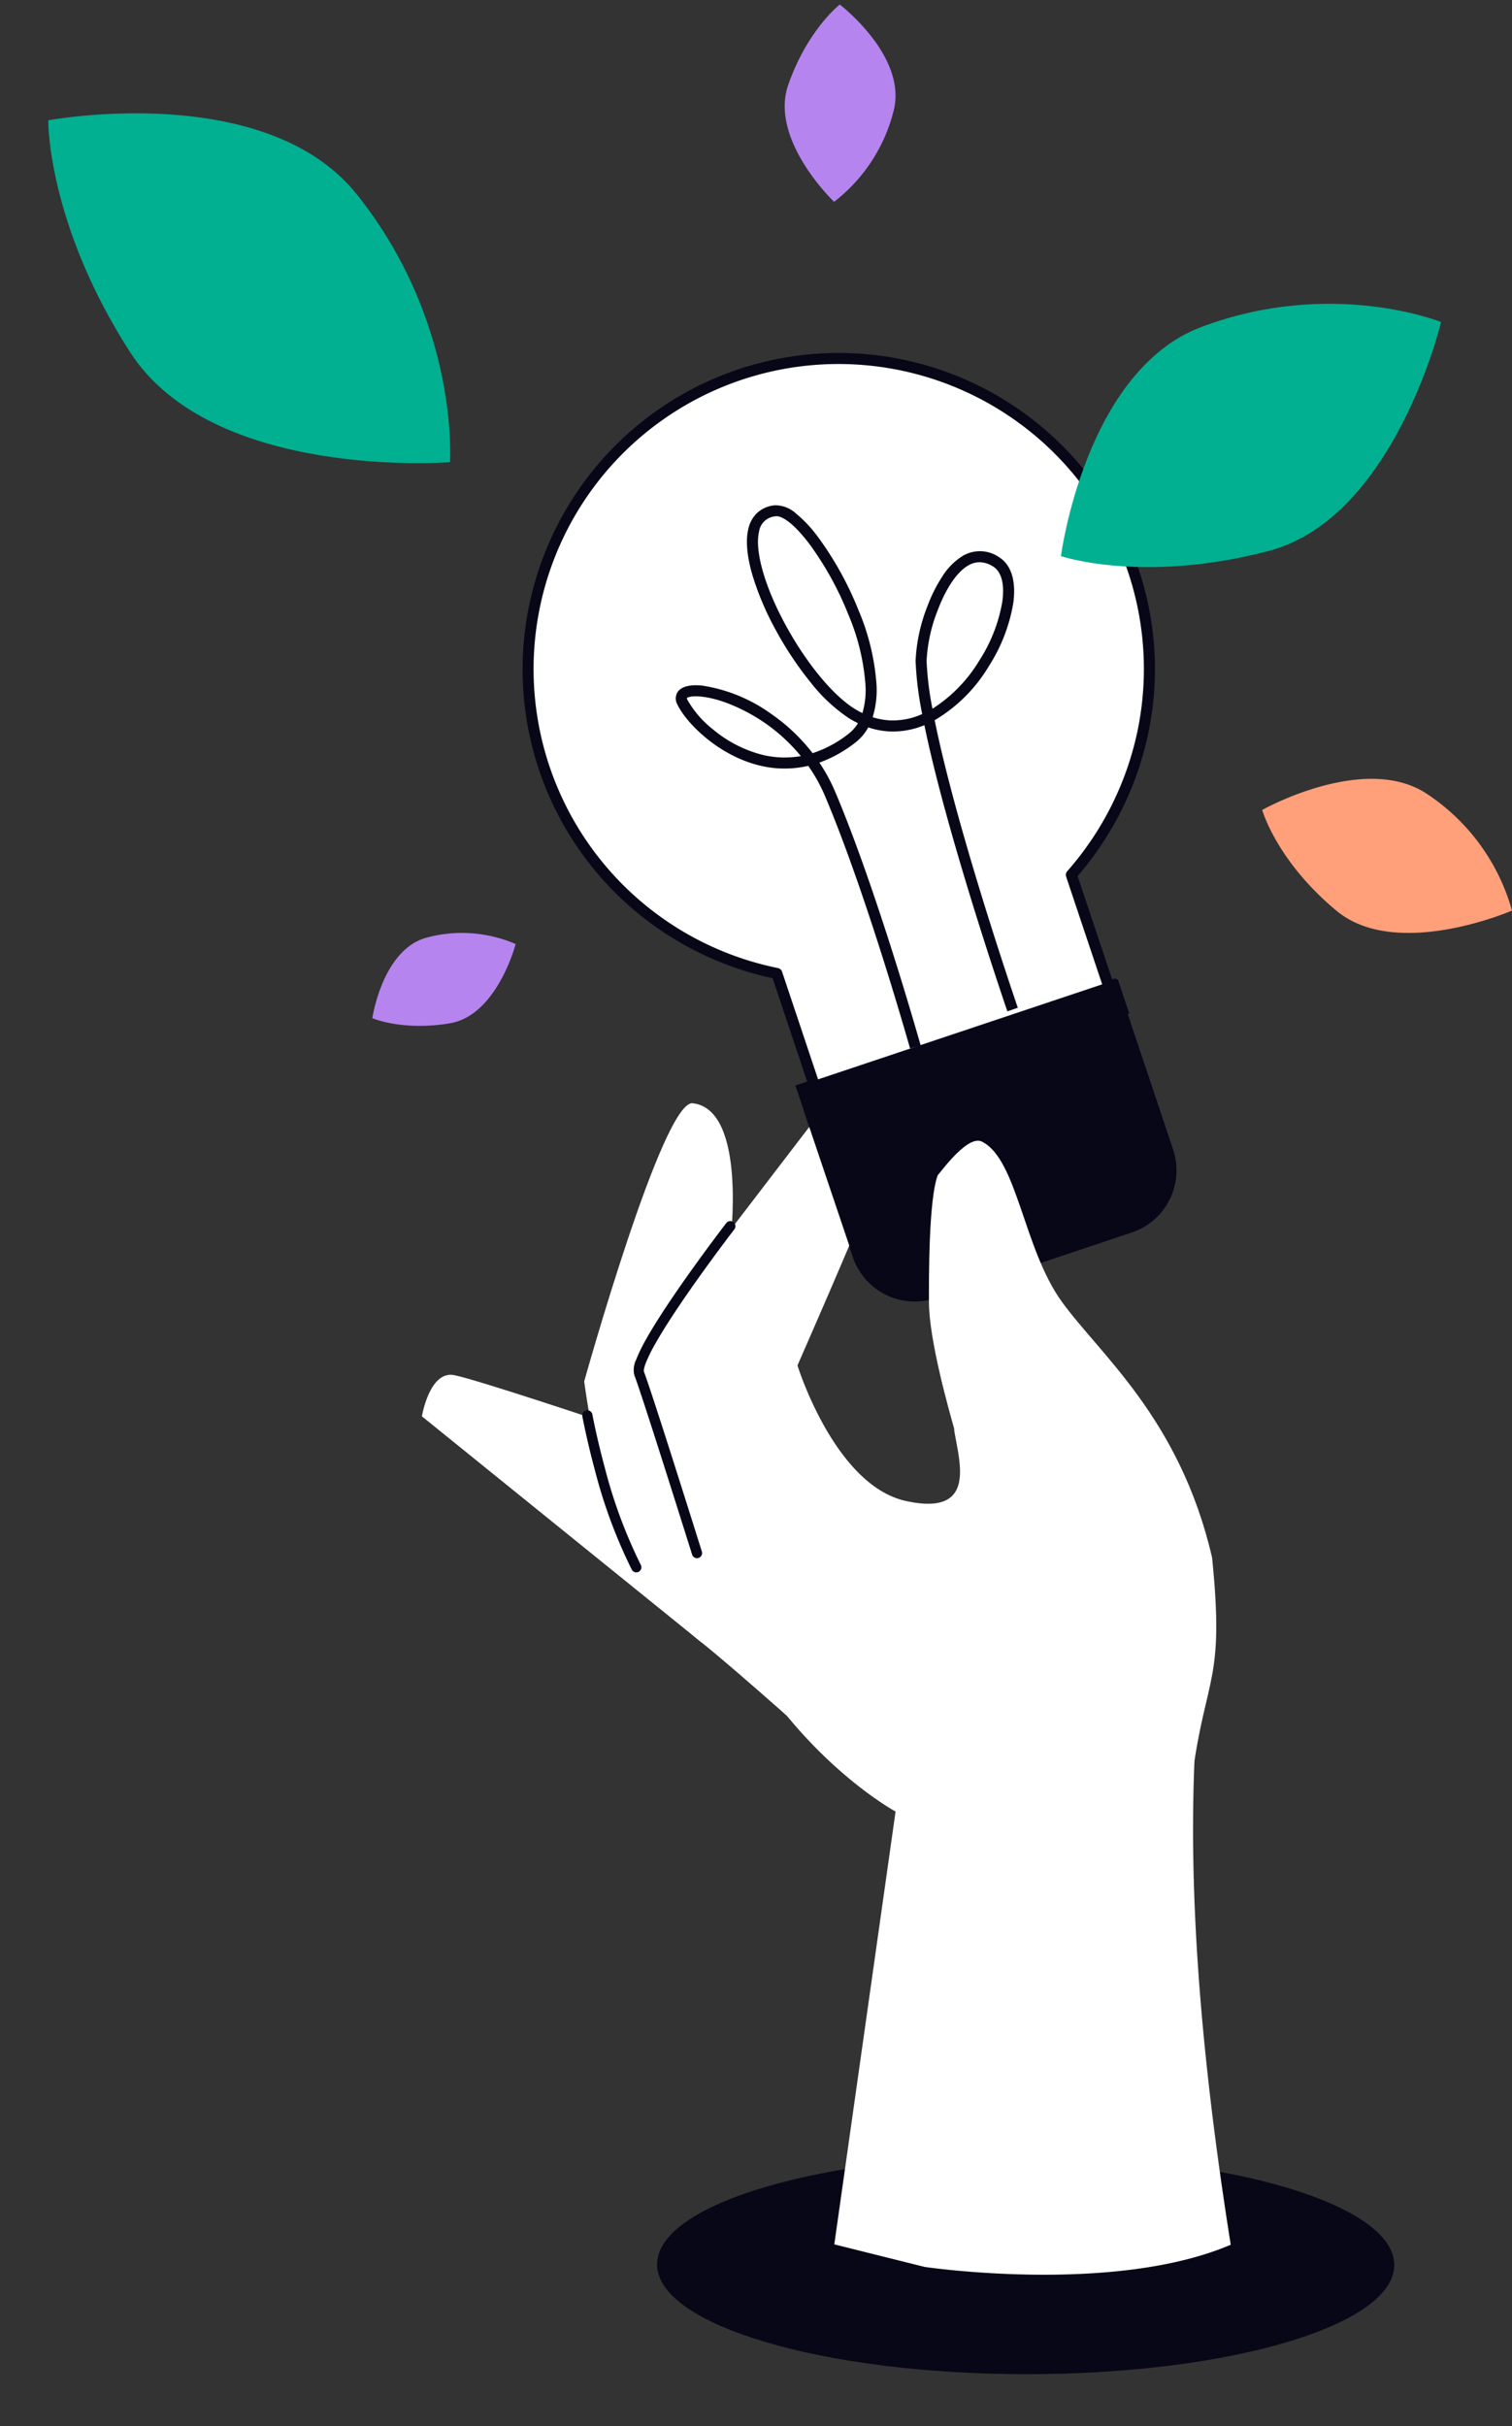 <?xml version="1.0" encoding="UTF-8"?> <svg xmlns="http://www.w3.org/2000/svg" width="273.807" height="439.219" viewBox="0 0 273.807 439.219"><rect x="0" y="0" width="273.807" height="439.219" fill="#333333" stroke="none"/><g id="Groupe_8528" data-name="Groupe 8528" transform="translate(-1296.555 -450.972)"><path id="Tracé_1354" data-name="Tracé 1354" d="M25.951,81.645S22.6,94.538,14.057,95.988,0,95.067,0,95.067s1.8-12.331,9.734-14.56a24.543,24.543,0,0,1,16.217,1.137" transform="translate(1363.982 540.232)" fill="#b684ee"></path><path id="Tracé_1405" data-name="Tracé 1405" d="M31.731,2.463S27.631,18.228,17.188,20,0,18.874,0,18.874,2.206,3.8,11.9,1.072A30.01,30.01,0,0,1,31.731,2.463" transform="translate(1465.137 460.947) rotate(119)" fill="#b684ee"></path><path id="Tracé_1357" data-name="Tracé 1357" d="M86.165,145.118,121.7,133.223a11.854,11.854,0,0,0,7.478-15L118.788,87.193,60.774,106.614,71.16,137.639a11.854,11.854,0,0,0,15,7.478" transform="translate(1379.818 540.868)" fill="#080717"></path><path id="Tracé_1358" data-name="Tracé 1358" d="M24.254,75.115A56.245,56.245,0,1,1,119.7,94.478L126.576,115,73.239,132.857l-6.871-20.526A56.181,56.181,0,0,1,24.254,75.115" transform="translate(1370.862 514.871)" fill="#fff"></path><path id="Tracé_1359" data-name="Tracé 1359" d="M73.239,133.857a1,1,0,0,1-.948-.683L65.6,113.193A57.707,57.707,0,0,1,40,100.416,57.122,57.122,0,0,1,22.417,41.977a57.41,57.41,0,0,1,17.3-27.661A57.187,57.187,0,0,1,95.051,2.739a57.3,57.3,0,0,1,39.712,51.5,56.818,56.818,0,0,1-1.179,14.855A57.707,57.707,0,0,1,120.835,94.7l6.689,19.982a1,1,0,0,1-.631,1.266L73.557,133.806A1,1,0,0,1,73.239,133.857ZM77.6,2A55.227,55.227,0,0,0,66.569,111.352a1,1,0,0,1,.748.662l6.553,19.577,51.44-17.219L118.757,94.8a1,1,0,0,1,.2-.979,55.7,55.7,0,0,0,12.674-25.144,55.135,55.135,0,0,0-22.079-56.478A55.371,55.371,0,0,0,77.6,2Z" transform="translate(1370.862 514.871)" fill="#080717"></path><rect id="Rectangle_126" data-name="Rectangle 126" width="60.749" height="6.613" transform="matrix(0.948, -0.317, 0.317, 0.948, 1444.673, 658.7)" fill="#080717"></rect><rect id="Rectangle_127" data-name="Rectangle 127" width="60.748" height="6.613" transform="matrix(0.948, -0.317, 0.317, 0.948, 1441.376, 647.486)" fill="#080717"></rect><path id="Tracé_1360" data-name="Tracé 1360" d="M83.728,119.183c-.078-.278-7.91-28.041-15.4-45.69a29.642,29.642,0,0,0-3.039-5.471q-.195.046-.39.087a18.869,18.869,0,0,1-8.321-.123C49.106,66.22,43.215,60.326,41.587,56.9a2.16,2.16,0,0,1,.084-2.284c.69-.971,2.253-1.353,4.52-1.107A28.891,28.891,0,0,1,58.557,58.6a33.837,33.837,0,0,1,7.528,7.128,20.98,20.98,0,0,0,6.557-3.55,6.775,6.775,0,0,0,1.649-1.88,17.894,17.894,0,0,1-1.668-.918,30.058,30.058,0,0,1-6.936-6.506,62,62,0,0,1-6.237-9.363,51.91,51.91,0,0,1-4.242-9.932c-1.006-3.426-1.27-6.241-.785-8.367a5.721,5.721,0,0,1,1.6-2.965,5.427,5.427,0,0,1,3.235-1.393,5.55,5.55,0,0,1,3.855,1.524,23.452,23.452,0,0,1,3.91,4.171A59.433,59.433,0,0,1,74.33,39.694a42.091,42.091,0,0,1,3.327,13.637,16.8,16.8,0,0,1-.7,5.887,12.157,12.157,0,0,0,3.286.58,12.951,12.951,0,0,0,5.686-1.153,60.187,60.187,0,0,1-1.2-9.616A30.732,30.732,0,0,1,86.9,39.052,26.985,26.985,0,0,1,89.57,33.74a11.55,11.55,0,0,1,3.77-3.767,6.093,6.093,0,0,1,6.557.313c2.181,1.38,3.074,4.339,2.516,8.333A30.553,30.553,0,0,1,97.985,50a28.032,28.032,0,0,1-9.8,9.761c1.653,8.177,4.43,18.195,6.884,26.443,4.057,13.634,8.133,25.495,8.174,25.613l-1.891.651c-.041-.119-4.13-12.02-8.2-25.694-2.392-8.038-4.31-15.109-5.7-21.017q-.639-2.714-1.129-5.1A14.8,14.8,0,0,1,80.174,61.8a14.185,14.185,0,0,1-4.016-.736,8.8,8.8,0,0,1-2.285,2.7,23.3,23.3,0,0,1-6.564,3.673,31.613,31.613,0,0,1,2.861,5.283c7.54,17.767,15.405,45.65,15.484,45.93ZM43.309,55.764a.705.705,0,0,0,.085.276,18.169,18.169,0,0,0,4.67,5.4,22.643,22.643,0,0,0,8.974,4.6,16.931,16.931,0,0,0,6.912.217,31.941,31.941,0,0,0-6.611-6.065c-2.933-2.015-7.486-4.31-11.469-4.707C44.075,55.306,43.41,55.647,43.309,55.764Zm16.28-32.925a1.13,1.13,0,0,0-.12.006,3.246,3.246,0,0,0-3.095,2.814c-.8,3.493,1.055,9.968,4.833,16.9,3.757,6.889,8.536,12.686,12.471,15.127a15.9,15.9,0,0,0,1.424.787,14.956,14.956,0,0,0,.557-5.061,40.113,40.113,0,0,0-3.182-12.965A57.355,57.355,0,0,0,65.43,27.763C62.658,24.123,60.622,22.839,59.588,22.839Zm36.73,8.321a4.036,4.036,0,0,0-2,.557c-2.027,1.139-4,4-5.548,8.05a28.674,28.674,0,0,0-2.047,9.228,56.159,56.159,0,0,0,1.061,8.688,26.553,26.553,0,0,0,8.5-8.749,28.5,28.5,0,0,0,4.143-10.59c.6-4.278-.748-5.824-1.6-6.366A4.685,4.685,0,0,0,96.319,31.16Z" transform="translate(1377.628 521.592)" fill="#080717"></path><path id="Tracé_1371" data-name="Tracé 1371" d="M178.271,97.273s-20.884,9.078-31.772.042-13.464-18.258-13.464-18.258,18.507-10.41,29.806-2.925a37.406,37.406,0,0,1,15.43,21.141" transform="translate(1392.091 518.543)" fill="#ffa07a"></path><path id="Tracé_1372" data-name="Tracé 1372" d="M77.457,10.694s-17.363,32.065-40.9,31.934C13.04,42.5,0,33.794,0,33.794S12.9,2.488,35.334.309C60.478-2.133,77.457,10.694,77.457,10.694" transform="matrix(0.966, -0.259, 0.259, 0.966, 1479.929, 519.007)" fill="#00b091"></path><path id="Tracé_1404" data-name="Tracé 1404" d="M91.486,12.631S70.977,50.5,43.18,50.348C15.4,50.2,0,39.915,0,39.915S15.238,2.938,41.734.365c29.7-2.885,49.752,12.265,49.752,12.265" transform="matrix(0.545, 0.839, -0.839, 0.545, 1338.781, 451)" fill="#00b091"></path><path id="Tracé_1397" data-name="Tracé 1397" d="M40.978,68.725c-4.526,36.588-17,65.157-27.862,63.814s-16-32.092-11.473-68.68S18.643-1.3,29.505.045s16,32.092,11.473,68.68" transform="translate(1419.091 890.191) rotate(-97)" fill="#080717"></path><path id="Tracé_1398" data-name="Tracé 1398" d="M.037,45.128,46.689,0s8.132,2.389,6.679,6.732S40.939,34,40.939,34-1.416,49.471.037,45.128" transform="translate(1378.644 753.714) rotate(-97)" fill="#fff"></path><path id="Tracé_1399" data-name="Tracé 1399" d="M119.272,25.644C120.545,20.327,71.681,0,71.681,0S51.84.178,43.9,3.145,28.558,9.061,22.342,15.185,0,35.3,0,35.3l70.541-7.367,22.577,1.334s23.822,6.115,26.154-3.624" transform="translate(1411.082 772.204) rotate(-97)" fill="#fff"></path><path id="Tracé_1400" data-name="Tracé 1400" d="M0,6.37a.924.924,0,0,1-.862-.592.924.924,0,0,1,.53-1.195A91.405,91.405,0,0,1,18.369.144c5.626-.8,9.9-1.064,9.944-1.067a.924.924,0,0,1,.978.867.924.924,0,0,1-.867.978c-.042,0-4.256.26-9.811,1.054A89.557,89.557,0,0,0,.332,6.308.922.922,0,0,1,0,6.37Z" transform="translate(1406.377 735.365) rotate(-97)" fill="#080717"></path><path id="Tracé_1401" data-name="Tracé 1401" d="M11.1,15.909,87.52,36.468s7.467-10.527,22.838-19.378a87.978,87.978,0,0,1,18.023-7.839A350.068,350.068,0,0,1,162.979.4a21.081,21.081,0,0,1,18.856,5.645l33.437,32.8s-3.024,12.849-13.109,8.383c-4.384-1.941-32.316-18.549-32.316-18.549S147.464,32.7,143.085,45.2s5.884,10.426,11.624,10.221c3.9-.138,1.285,35.445-23.682,42.246-14.2,3.867-33.326-13.95-128.741-10.51C-4.151,64.974,5.053,31.645,5.053,31.645Z" transform="translate(1433.202 870.232) rotate(-97)" fill="#fff"></path><path id="Tracé_1402" data-name="Tracé 1402" d="M58,20.593a.921.921,0,0,1-.649-.266c-.051-.051-5.207-5.129-10.75-10.055-3.244-2.882-5.981-5.147-8.135-6.731A27.156,27.156,0,0,0,35.318,1.48C34.164.867,33.806.923,33.791.926,30.217,1.857,1.392,7.153.167,7.378A.924.924,0,0,1-.909,6.636.924.924,0,0,1-.167,5.56C.133,5.5,29.816.051,33.33-.863a4.04,4.04,0,0,1,2.738.649A27.454,27.454,0,0,1,39.44,1.959c2.2,1.607,4.993,3.912,8.3,6.849,5.616,4.985,10.859,10.151,10.912,10.2A.924.924,0,0,1,58,20.593Z" transform="translate(1416.352 732.922) rotate(-97)" fill="#080717"></path><path id="Tracé_1403" data-name="Tracé 1403" d="M73.473,2.023C77.329,1.419,90.528-.651,97.443.2c3.37.416,18.776,2.193,22.7,4.481-1.369-.968,6.682,5.857,4.875,8.575-3.982,5.989-20.074,5.079-30.505,10.811S70.961,42.685,45.233,45.445c-22.657-.466-21.034-3.7-38.458-8.273C.969,30.829-.628,30.182.206,23.44,2.347,6.136,69.618,2.626,73.473,2.023" transform="translate(1476.452 783.342) rotate(-97)" fill="#fff"></path><path id="Tracé_1406" data-name="Tracé 1406" d="M1399.012,593.833l8.7,25.795,12.2-22.821-16.589-7.261Z" transform="translate(43.152 58.363)" fill="#080717"></path></g></svg> 